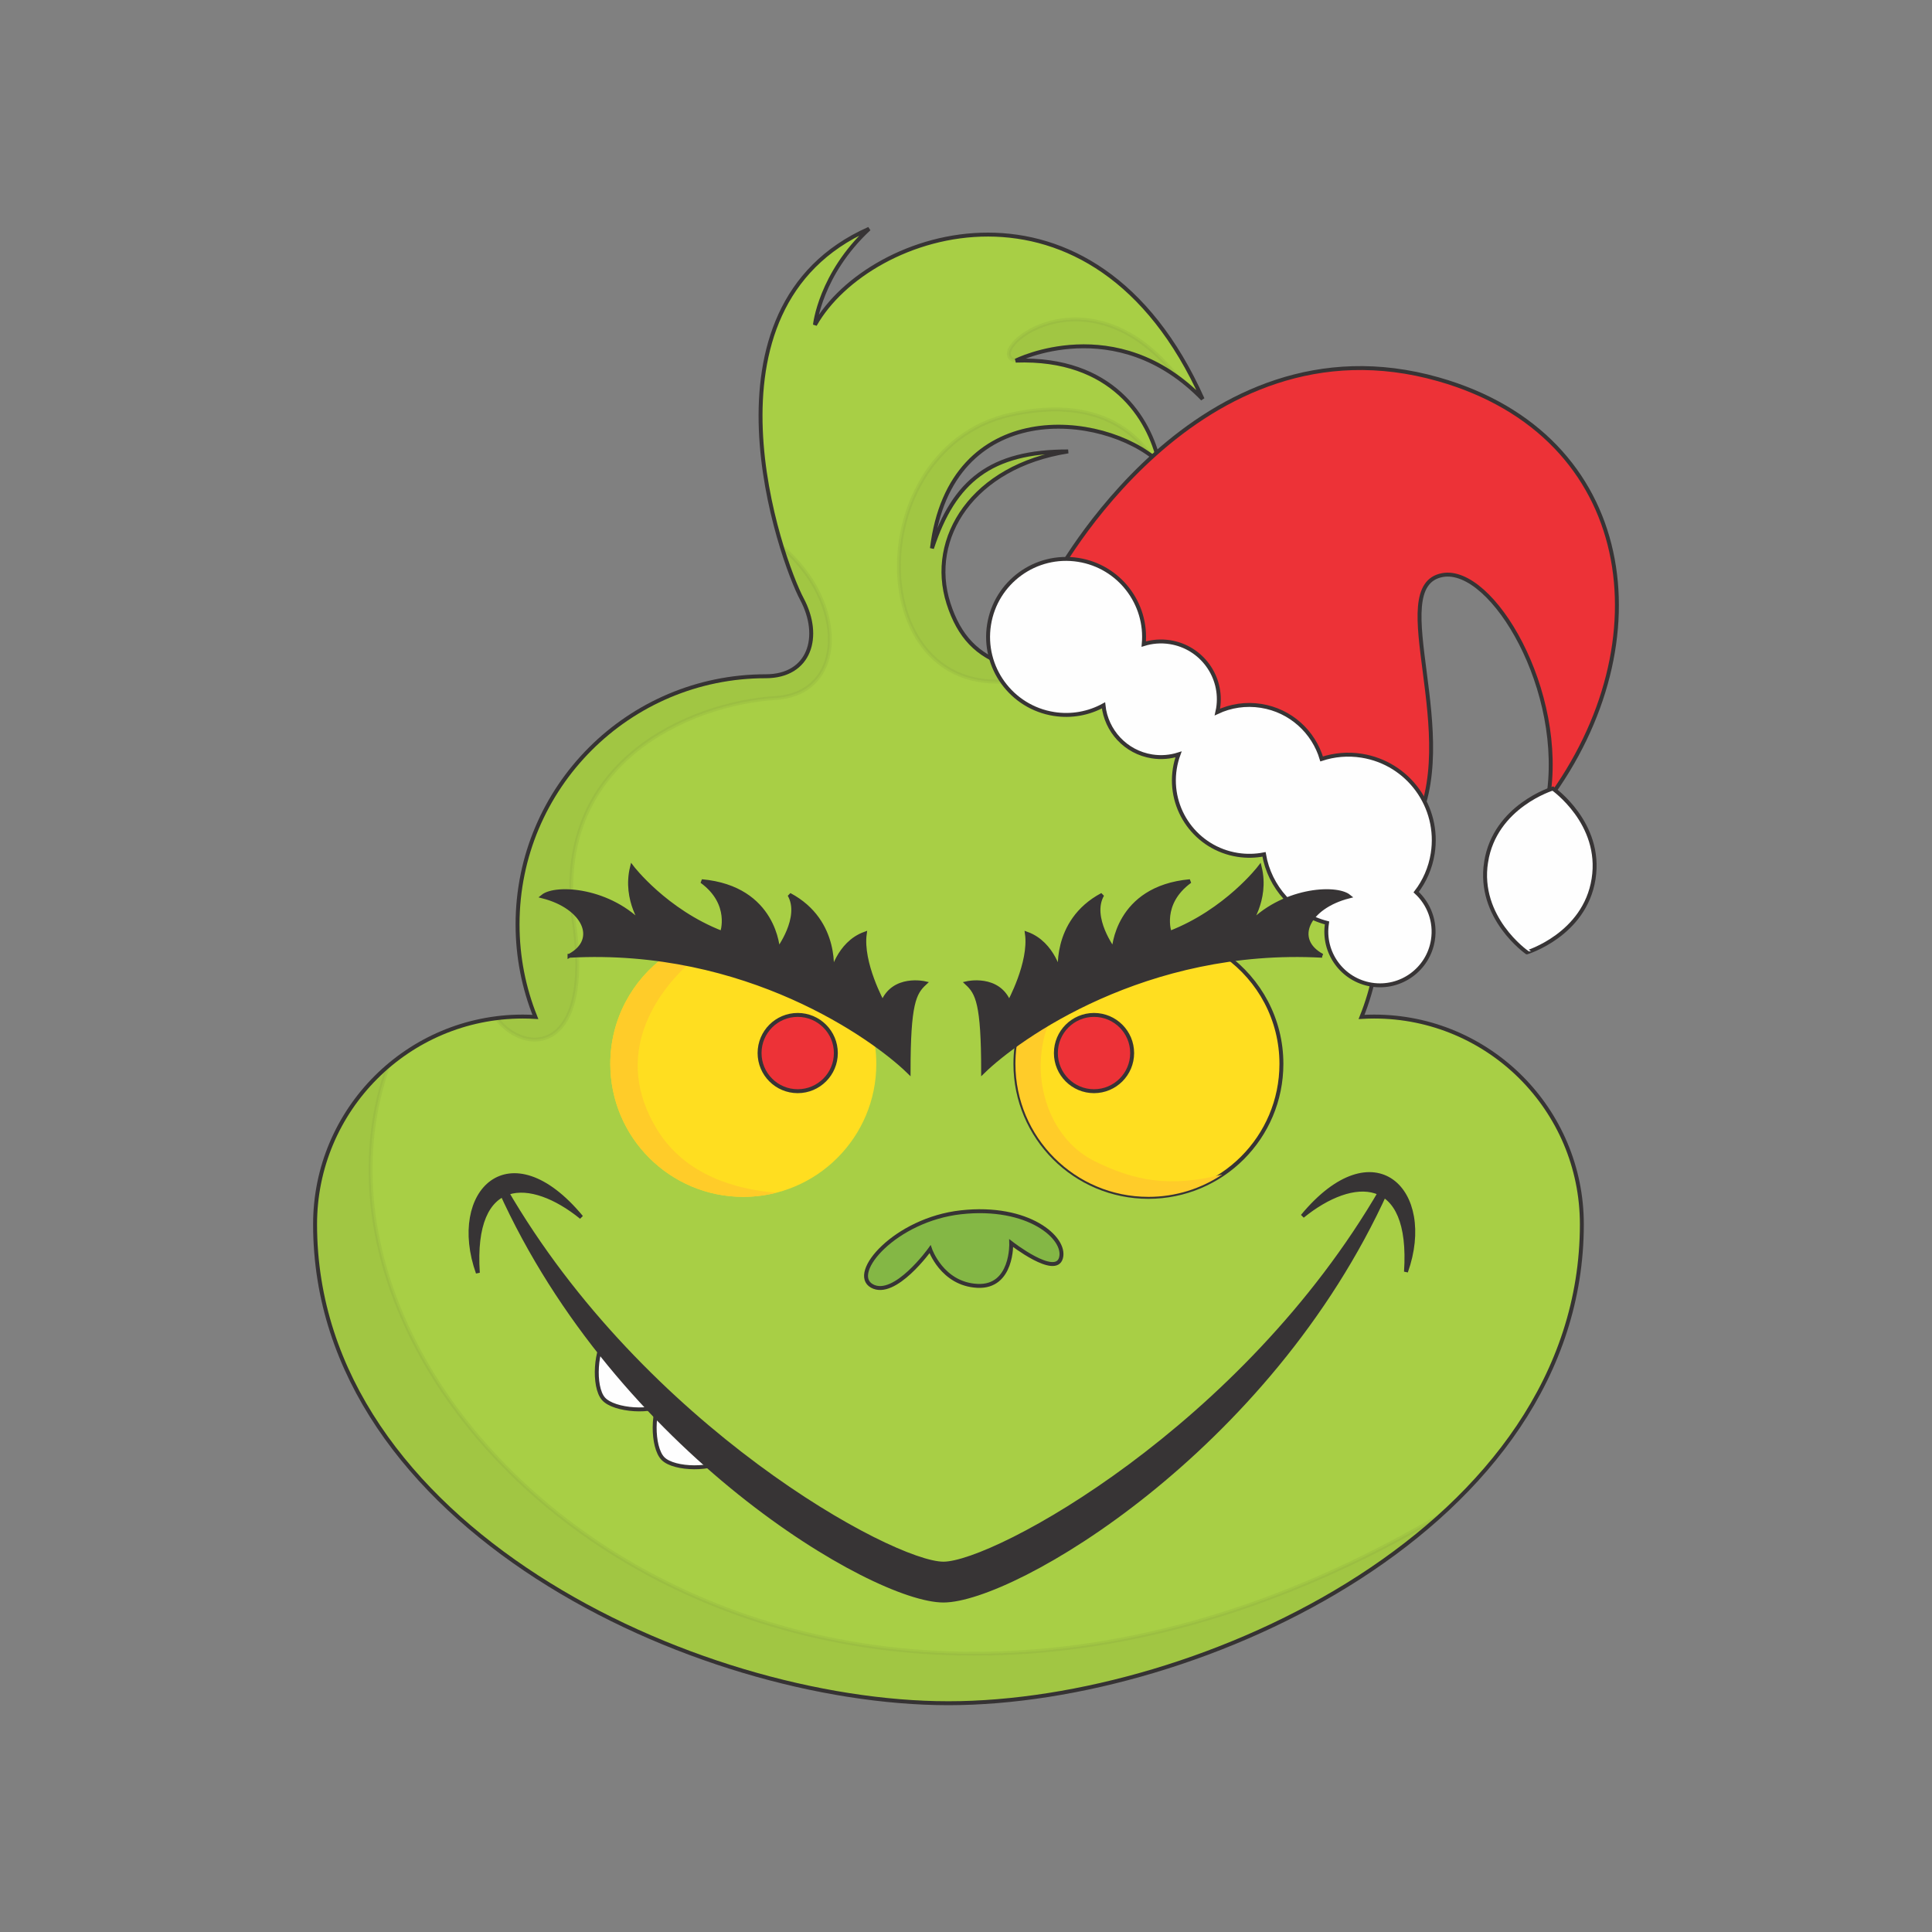 <?xml version="1.0" encoding="UTF-8"?>
<!DOCTYPE svg PUBLIC "-//W3C//DTD SVG 1.1//EN" "http://www.w3.org/Graphics/SVG/1.1/DTD/svg11.dtd">
<!-- Creator: CorelDRAW 2018 (64-Bit) -->
<svg xmlns="http://www.w3.org/2000/svg" xml:space="preserve" width="3.413in" height="3.413in" version="1.1" style="shape-rendering:geometricPrecision; text-rendering:geometricPrecision; image-rendering:optimizeQuality; fill-rule:evenodd; clip-rule:evenodd"
viewBox="0 0 3413.33 3413.33"
 xmlns:xlink="http://www.w3.org/1999/xlink">
 <rect x="0" y="0" width="3413.33" height="3413.33" fill="#808080" stroke="none"/>
 <defs>
  <style type="text/css">
   <![CDATA[
    .str1 {stroke:#373435;stroke-width:6.94;stroke-miterlimit:2.613;stroke-opacity:0.051}
    .str0 {stroke:#373435;stroke-width:6.94;stroke-miterlimit:2.613}
    .fil0 {fill:none}
    .fil4 {fill:#FEFEFE;fill-rule:nonzero}
    .fil6 {fill:#373435;fill-rule:nonzero}
    .fil7 {fill:#FFDE20;fill-rule:nonzero}
    .fil8 {fill:#FFCC29;fill-rule:nonzero}
    .fil3 {fill:#ED3237;fill-rule:nonzero}
    .fil1 {fill:#A8CF45;fill-rule:nonzero}
    .fil5 {fill:#84B745;fill-rule:nonzero}
    .fil2 {fill:#373435;fill-rule:nonzero;fill-opacity:0.051}
   ]]>
  </style>
 </defs>
 <g id="Layer_x0020_1">
  <rect class="fil0" x="-0" y="-0" width="3413.33" height="3413.33"/>
  <g id="_1551088170928">
   <path class="fil1 str0" d="M1998.52 1194.75c242.15,0 438.46,196.31 438.46,438.46 0,57.78 -11.2,112.94 -31.51,163.46 7.36,-0.44 14.78,-0.69 22.24,-0.69 202.68,0 367,164.31 367,367 0,533.78 -673.37,846.15 -1119.03,846.15 -445.67,0 -1119.03,-312.37 -1119.03,-846.15 0,-202.69 164.31,-367 366.99,-367 7.47,0 14.89,0.25 22.25,0.69 -20.31,-50.52 -31.51,-105.67 -31.51,-163.46 0,-242.15 196.31,-438.46 438.46,-438.46 77.7,0 99.29,-70.18 63.81,-136.51 -35.48,-66.33 -197.44,-513.66 118.78,-654.02 -86.38,80.21 -95.63,169.68 -95.63,169.68 95.63,-169.68 492.06,-299.25 684.87,131.11 -152.71,-157.34 -330.1,-67.87 -330.1,-67.87 171.22,-6.17 236,103.35 252.98,178.93 -98.72,-89.46 -368.67,-115.69 -401.06,152.71 39.18,-119.2 104.06,-171.46 240.64,-171.22 -168.14,26.22 -248.35,152.71 -211.45,268.4 37.88,118.76 128.8,128.8 322.83,128.8z"/>
   <path class="fil2 str1" d="M1846.81 1188.96c-93.41,-10.79 -144.94,-40.93 -171.12,-123.02 -36.91,-115.69 43.31,-242.17 211.45,-268.4 -136.57,-0.24 -201.46,52.02 -240.64,171.22 30.76,-254.81 275.61,-244.07 384.8,-165.78 -30.06,-42.98 -99.83,-102.91 -246.37,-70.25 -281.68,62.78 -261.01,564.91 61.88,456.22zm-52.23 -551.83l0 0c0,0 144.9,-73.07 285.51,29.02 -161.14,-203.09 -347.57,-41.69 -285.51,-29.02zm-917.75 1161.8l0 0c52.36,68.28 171.19,61.54 137.13,-170.11 -41.66,-283.41 207.39,-386.47 356.32,-395.65 125.35,-7.73 126.71,-168.72 10.87,-267.24 13.66,44.41 27.67,77.65 35.5,92.3 35.48,66.33 13.89,136.51 -63.81,136.51 -242.16,0 -438.46,196.31 -438.46,438.46 0,57.78 11.2,112.94 31.51,163.46 -7.36,-0.44 -14.78,-0.69 -22.25,-0.69 -15.86,0 -31.48,1.01 -46.82,2.96zm-190.99 84.54l0 0c-79.04,67.31 -129.18,167.54 -129.18,279.5 0,533.78 673.36,846.15 1119.03,846.15 273.4,0 632.5,-117.58 869.25,-331.7 -1135.61,670.17 -2075.22,-187.37 -1859.1,-793.94z"/>
   <path class="fil3 str0" d="M2496.39 1466.44c91.63,-162.37 -53.58,-431.02 52.08,-450.43 87.68,-16.1 219.38,205.59 185.91,398.15 207.14,-279.03 156.47,-644.59 -192.94,-744.01 -427.19,-121.55 -679.57,354.14 -679.57,354.14l317.93 302.12 316.6 140.02z"/>
   <path class="fil4 str0" d="M2625.57 1522.85c-15.62,98.71 72.03,159.76 72.03,159.76 0,0.01 102.21,-31.01 117.83,-129.72 15.61,-98.7 -72.02,-159.76 -72.02,-159.76 0,0 -102.21,31.02 -117.83,129.72z"/>
   <path class="fil4 str0" d="M1905.02 989.15c72.22,11.43 122.36,77.02 115.67,148.8 14.56,-4.56 30.35,-5.94 46.44,-3.4 55.72,8.82 93.75,61.14 84.94,116.86 -0.35,2.22 -0.8,4.41 -1.29,6.57 23.27,-10.9 49.93,-15.2 77.22,-10.88 52.41,8.29 92.8,46.08 106.96,93.76 22.09,-7.28 46.17,-9.58 70.71,-5.7 82.38,13.03 138.59,90.38 125.56,172.76 -4.07,25.75 -14.43,48.94 -29.26,68.26 22.63,20.76 34.76,52.08 29.61,84.69 -8.18,51.69 -56.7,86.95 -108.39,78.78 -51.69,-8.18 -86.96,-56.71 -78.78,-108.39 0.04,-0.23 0.09,-0.44 0.12,-0.68 -58.69,-14.99 -101.62,-63.4 -111.35,-121.15 -15.02,2.99 -30.81,3.42 -46.82,0.89 -72.68,-11.5 -122.28,-79.74 -110.78,-152.43 1.38,-8.72 3.6,-17.09 6.52,-25.08 -14.69,4.67 -30.64,6.11 -46.9,3.54 -46.68,-7.39 -80.92,-45.31 -85.63,-90.17 -25.81,14.13 -56.31,20.17 -87.62,15.21 -75.17,-11.89 -126.46,-82.48 -114.58,-157.66 11.9,-75.18 82.48,-126.48 157.66,-114.58z"/>
   <path class="fil5 str0" d="M1697.78 2141.78c119.22,-13.24 186.33,45.79 176.7,80.67 -9.65,34.87 -87.89,-26.17 -87.89,-26.17 0,0 2.75,78.71 -59.89,75.5 -62.65,-3.22 -83.52,-64.76 -83.52,-64.76 0,0 -62.65,87.44 -102.81,64.86 -40.15,-22.59 41.77,-117.24 157.42,-130.1z"/>
   <path class="fil6 str0" d="M2484 2246.91c50.77,-143.05 -56.2,-251.15 -182.84,-98.29 89.2,-72.38 194.44,-76.07 182.84,98.29z"/>
   <path class="fil6 str0" d="M844.23 2248.83c-50.77,-143.05 56.2,-251.15 182.84,-98.28 -89.19,-72.38 -194.44,-76.07 -182.84,98.28z"/>
   <path class="fil4 str0" d="M1176.19 2478.19c-21.26,18.75 -91.26,14.36 -110,-6.9 -18.76,-21.26 -14.37,-91.25 6.89,-110l103.11 116.9z"/>
   <path class="fil4 str0" d="M1281.55 2577.57c-20.16,19.93 -90.29,19.54 -110.22,-0.61 -19.93,-20.16 -19.54,-90.29 0.62,-110.22l109.6 110.83z"/>
   <path class="fil6 str0" d="M1666.76 2827.73c-123.87,0 -575.57,-265.26 -782.73,-724.69 -0.86,-1.91 7.09,-3.95 8.18,-2.08 244,421.94 684.2,661.58 774.56,661.58 90.37,0 530.57,-239.64 774.58,-661.61 13.52,-23.39 18.74,-21.3 7.69,3.15 -207.37,458.79 -658.48,723.65 -782.27,723.65z"/>
   <path class="fil7 str0" d="M2165.7 1688.55c-155.04,29.8 -275.91,78.46 -363.77,130.25 -5.18,19.39 -7.98,39.74 -7.98,60.76 0,129.77 105.21,234.97 234.98,234.97 129.77,0 234.98,-105.2 234.98,-234.97 0,-78.73 -38.77,-148.37 -98.21,-191.01z"/>
   <path class="fil3 str0" d="M2000.21 1860.47c0,37.21 -30.17,67.38 -67.38,67.38 -37.21,0 -67.38,-30.17 -67.38,-67.38 0,-37.21 30.17,-67.38 67.38,-67.38 37.21,0 67.38,30.17 67.38,67.38z"/>
   <path class="fil8" d="M2028.94 2114.54c48.29,0 93.18,-14.58 130.5,-39.56 -91.95,23.34 -155.53,11.58 -226.61,-24.01 -86.51,-43.31 -121.64,-167.49 -70.47,-264.56 -21.63,10.56 -41.78,21.4 -60.42,32.39 -5.18,19.39 -7.98,39.74 -7.98,60.76 0,129.77 105.21,234.97 234.98,234.97z"/>
   <path class="fil6 str0" d="M2335.96 1688.55c-312.41,-16.99 -537.41,144.66 -599.02,204.72 0,-120.38 -10.03,-139.01 -28.66,-156.2 0,0 55.39,-12.95 74.52,34.4 0,0 38.69,-70.22 31.52,-121.81 47.3,17.2 58.76,73.09 58.76,73.09 0,0 -14.57,-94.58 74.28,-141.87 -22.93,40.13 20.31,97.44 20.31,97.44 0,0 4.3,-109.63 134.7,-121.45 -54.45,39.77 -35.81,91.35 -35.81,91.35 100.02,-38.69 159.06,-116.07 159.06,-116.07 14.33,58.76 -21.49,104.61 -21.49,104.61 59.79,-65.92 156.2,-71.65 179.13,-53.02 -73.08,18.63 -100.31,76.37 -47.29,104.82z"/>
   <path class="fil7" d="M1176.46 1688.55c155.03,29.8 275.91,78.46 363.77,130.25 5.17,19.39 7.97,39.74 7.97,60.76 0,129.77 -105.2,234.97 -234.97,234.97 -129.77,0 -234.98,-105.2 -234.98,-234.97 0,-78.73 38.76,-148.37 98.2,-191.01z"/>
   <path class="fil3 str0" d="M1341.96 1860.47c0,37.21 30.17,67.38 67.38,67.38 37.21,0 67.39,-30.17 67.39,-67.38 0,-37.21 -30.17,-67.38 -67.39,-67.38 -37.21,0 -67.38,30.17 -67.38,67.38z"/>
   <path class="fil8" d="M1221.9 1698.04c-14.81,-3.34 -29.95,-6.52 -45.44,-9.49 -59.44,42.64 -98.2,112.28 -98.2,191.01 0,129.77 105.2,234.97 234.98,234.97 20.03,0 39.48,-2.52 58.05,-7.24 -71.06,-5.89 -160.57,-30.72 -210.26,-111.5 -81.01,-131.71 -1.67,-242.93 60.88,-297.75z"/>
   <path class="fil6 str0" d="M1006.2 1688.55c312.41,-16.99 537.4,144.66 599.02,204.72 0,-120.38 10.02,-139.01 28.65,-156.2 0,0 -55.38,-12.95 -74.51,34.4 0,0 -38.69,-70.22 -31.53,-121.81 -47.29,17.2 -58.75,73.09 -58.75,73.09 0,0 14.57,-94.58 -74.28,-141.87 22.93,40.13 -20.3,97.44 -20.3,97.44 0,0 -4.3,-109.63 -134.71,-121.45 54.46,39.77 35.83,91.35 35.83,91.35 -100.03,-38.69 -159.07,-116.07 -159.07,-116.07 -14.33,58.76 21.5,104.61 21.5,104.61 -59.78,-65.92 -156.2,-71.65 -179.14,-53.02 73.09,18.63 100.32,76.37 47.3,104.82z"/>
  </g>
 </g>
</svg>
